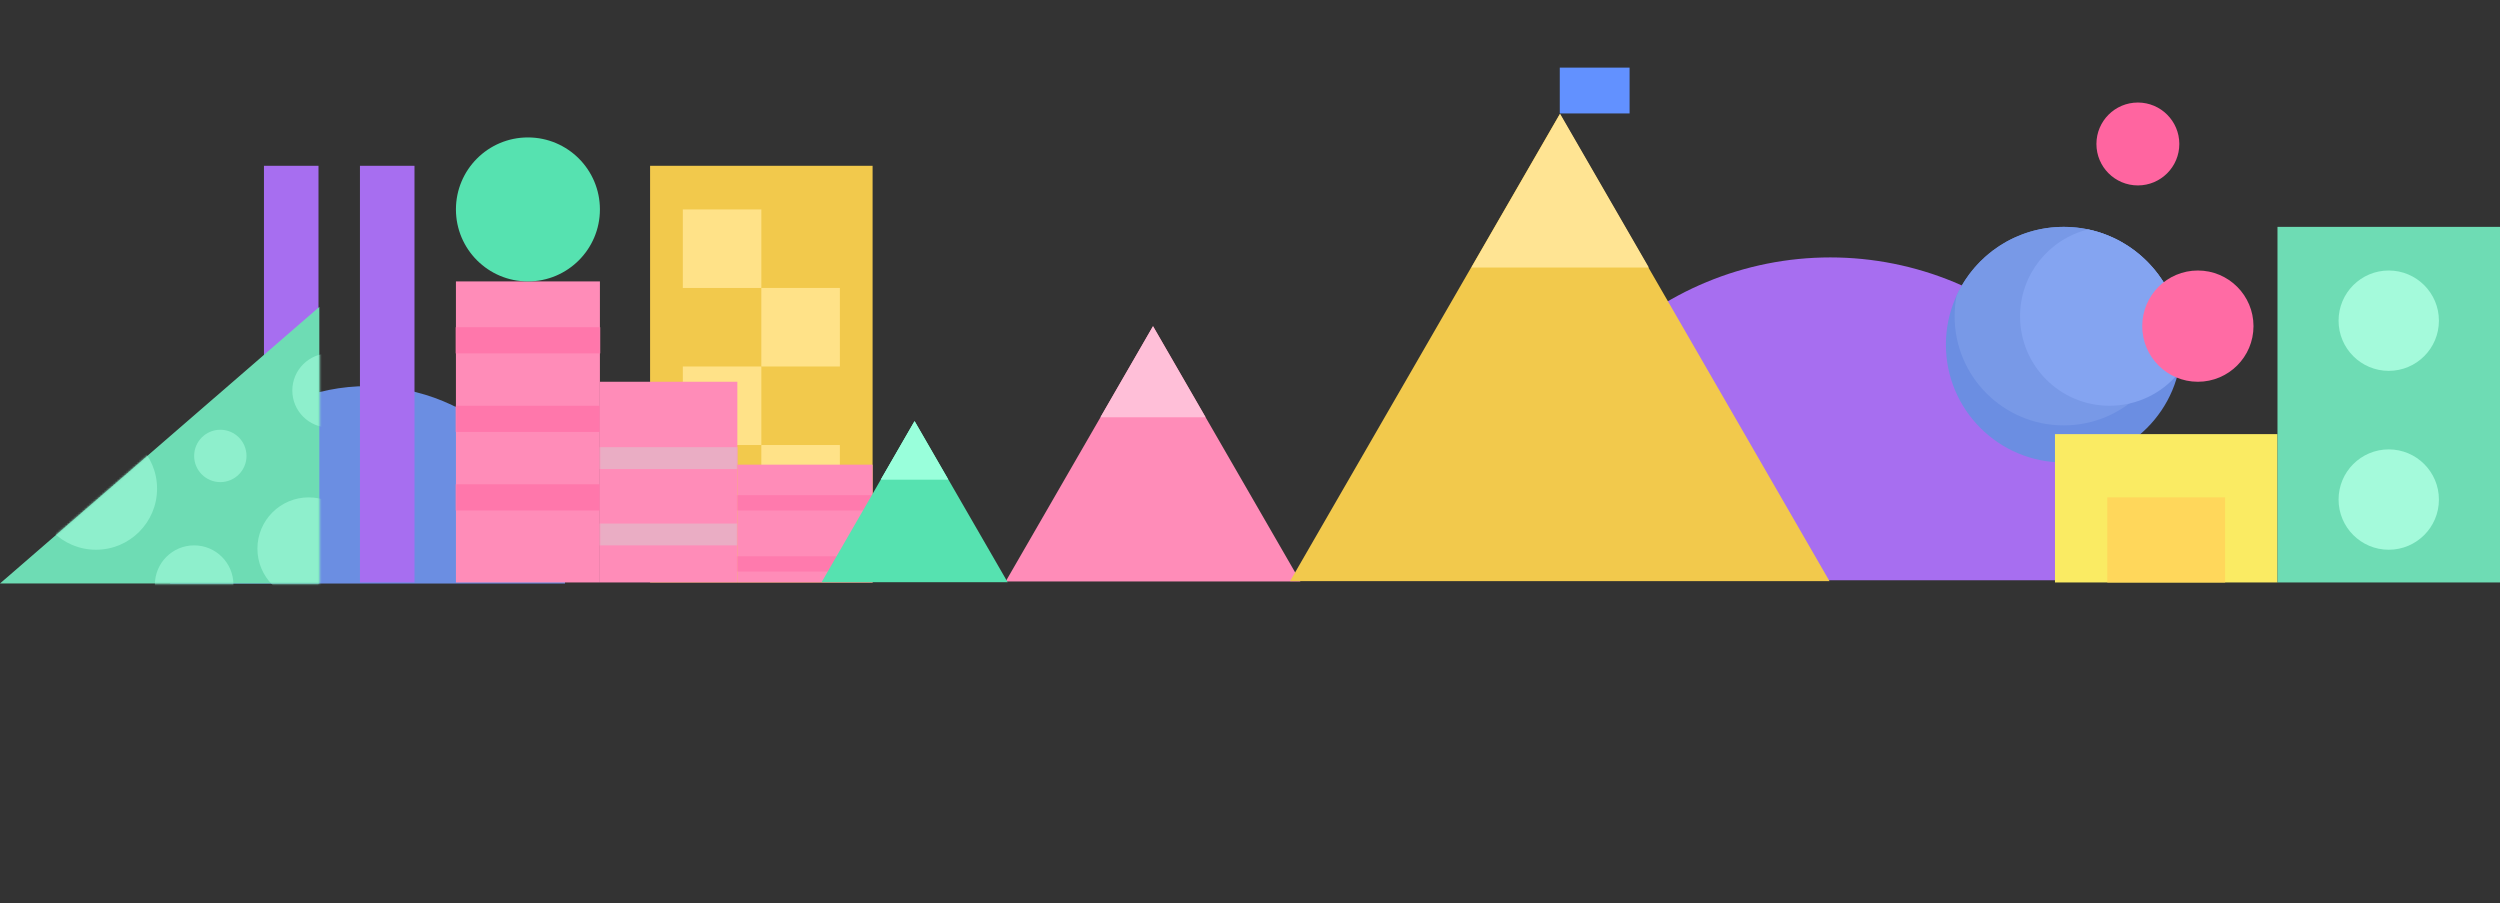 <svg width="1146" height="414" viewBox="0 0 1146 414" fill="none" xmlns="http://www.w3.org/2000/svg">
<rect x="0" y="0" width="1146" height="414" fill="#333333" stroke="none"/>
<path d="M987 266C987 226.748 971.407 189.104 943.652 161.348C915.896 133.593 878.252 118 839 118C799.748 118 762.104 133.593 734.348 161.348C706.593 189.104 691 226.748 691 266L839 266H987Z" fill="#A76EF0"/>
<path d="M259 267.5C259 243.498 249.465 220.479 232.493 203.507C215.521 186.535 192.502 177 168.5 177C144.498 177 121.479 186.535 104.507 203.507C87.535 220.479 78 243.498 78 267.5L168.5 267.5H259Z" fill="#6B8EE2"/>
<circle cx="946" cy="158" r="54" fill="#6B8EE2"/>
<path fill-rule="evenodd" clip-rule="evenodd" d="M946 195C973.614 195 996 172.614 996 145C996 141.745 995.689 138.563 995.095 135.481C986.559 116.902 967.786 104 946 104C924.214 104 905.441 116.902 896.905 135.481C896.311 138.563 896 141.745 896 145C896 172.614 918.386 195 946 195Z" fill="#7899E7"/>
<path fill-rule="evenodd" clip-rule="evenodd" d="M998.304 171.478C999.411 167.17 1000 162.654 1000 158C1000 132.029 981.666 110.34 957.234 105.17C939.305 109.551 926 125.722 926 145C926 167.644 944.356 186 967 186C979.55 186 990.784 180.361 998.304 171.478Z" fill="#84A4F1"/>
<circle cx="1007.5" cy="149.5" r="25.5" fill="#FF6BA4"/>
<circle cx="980" cy="66" r="19" fill="#FF65A0"/>
<rect x="298" y="76" width="102" height="191" fill="#F2C94C"/>
<rect x="313" y="96" width="36" height="36" fill="#FFE288"/>
<rect x="349" y="132" width="36" height="36" fill="#FFE288"/>
<rect x="313" y="168" width="36" height="36" fill="#FFE288"/>
<rect x="349" y="204" width="36" height="36" fill="#FFE288"/>
<rect x="942" y="199" width="102" height="68" fill="#FAEB63"/>
<rect x="966" y="228" width="54" height="39" fill="#FFD75B"/>
<rect x="1044" y="104" width="102" height="163" fill="#6EDCB4"/>
<path d="M209 129H275V267H209V129Z" fill="#FF8CB8"/>
<mask id="mask0" mask-type="alpha" maskUnits="userSpaceOnUse" x="209" y="129" width="66" height="138">
<path d="M209 129H275V267H209V129Z" fill="#FF8CB8"/>
</mask>
<g mask="url(#mask0)">
<rect x="191" y="150" width="102" height="12" fill="#FF77AB"/>
<rect x="191" y="186" width="102" height="12" fill="#FF77AB"/>
<rect x="191" y="222" width="102" height="12" fill="#FF77AB"/>
</g>
<path d="M275 175H338V267H275V175Z" fill="#FF8CB8"/>
<mask id="mask1" mask-type="alpha" maskUnits="userSpaceOnUse" x="275" y="175" width="63" height="92">
<path d="M275 175H338V267H275V175Z" fill="#EAADC4"/>
</mask>
<g mask="url(#mask1)">
<rect x="263" y="205" width="85" height="10" fill="#EAADC4"/>
<rect x="263" y="240" width="85" height="10" fill="#EAADC4"/>
</g>
<path d="M338 213H400V267H338V213Z" fill="#FF8CB8"/>
<mask id="mask2" mask-type="alpha" maskUnits="userSpaceOnUse" x="338" y="213" width="62" height="54">
<path d="M338 213H400V267H338V213Z" fill="#FF8CB8"/>
</mask>
<g mask="url(#mask2)">
<rect x="336" y="227" width="65" height="7" fill="#FF7AAD"/>
<rect x="336" y="255" width="65" height="7" fill="#FF7AAD"/>
</g>
<circle cx="242" cy="96" r="33" fill="#56E2B0"/>
<rect x="121" y="76" width="25" height="191" fill="#A76EF0"/>
<rect x="165" y="76" width="25" height="191" fill="#A76EF0"/>
<path d="M146.379 267.46L0 267.46L146.38 140.692L146.379 267.46Z" fill="#6EDCB4"/>
<mask id="mask3" mask-type="alpha" maskUnits="userSpaceOnUse" x="0" y="140" width="147" height="128">
<path d="M146.379 267.46L0 267.46L146.38 140.692L146.379 267.46Z" fill="#6EDCB4"/>
</mask>
<g mask="url(#mask3)">
<circle cx="151" cy="179" r="17" fill="#8EEFCC"/>
<circle cx="44" cy="224" r="28" fill="#8EEFCC"/>
<circle cx="89" cy="268" r="18" fill="#8EEFCC"/>
<circle cx="101" cy="209" r="12" fill="#8EEFCC"/>
<circle cx="141.5" cy="251.5" r="23.5" fill="#8EEFCC"/>
</g>
<path d="M461 266.55L528.55 149.55L596.1 266.55L461 266.55Z" fill="#FF8CB8"/>
<path d="M376.618 266.877L419.258 193.022L461.899 266.877L376.618 266.877Z" fill="#56E2B0"/>
<path d="M591.377 266.381L715.005 52.251L838.633 266.381L591.377 266.381Z" fill="#F2C94C"/>
<path d="M674.481 122.634L755.823 122.634L715.152 52.19L674.481 122.634Z" fill="#FFE493"/>
<path d="M504.432 191.264L552.641 191.264L528.537 149.514L504.432 191.264Z" fill="#FFBFD8"/>
<path d="M403.939 219.729L434.512 219.729L419.226 193.252L403.939 219.729Z" fill="#99FFDB"/>
<path d="M403.757 219.834L434.693 219.834L419.225 193.042L403.757 219.834Z" fill="#99FFDB"/>
<rect x="715" y="31" width="32" height="21" fill="#6291FF"/>
<circle cx="1095" cy="147" r="23" fill="#A4FADB"/>
<circle cx="1095" cy="229" r="23" fill="#A4FADB"/>
</svg>
